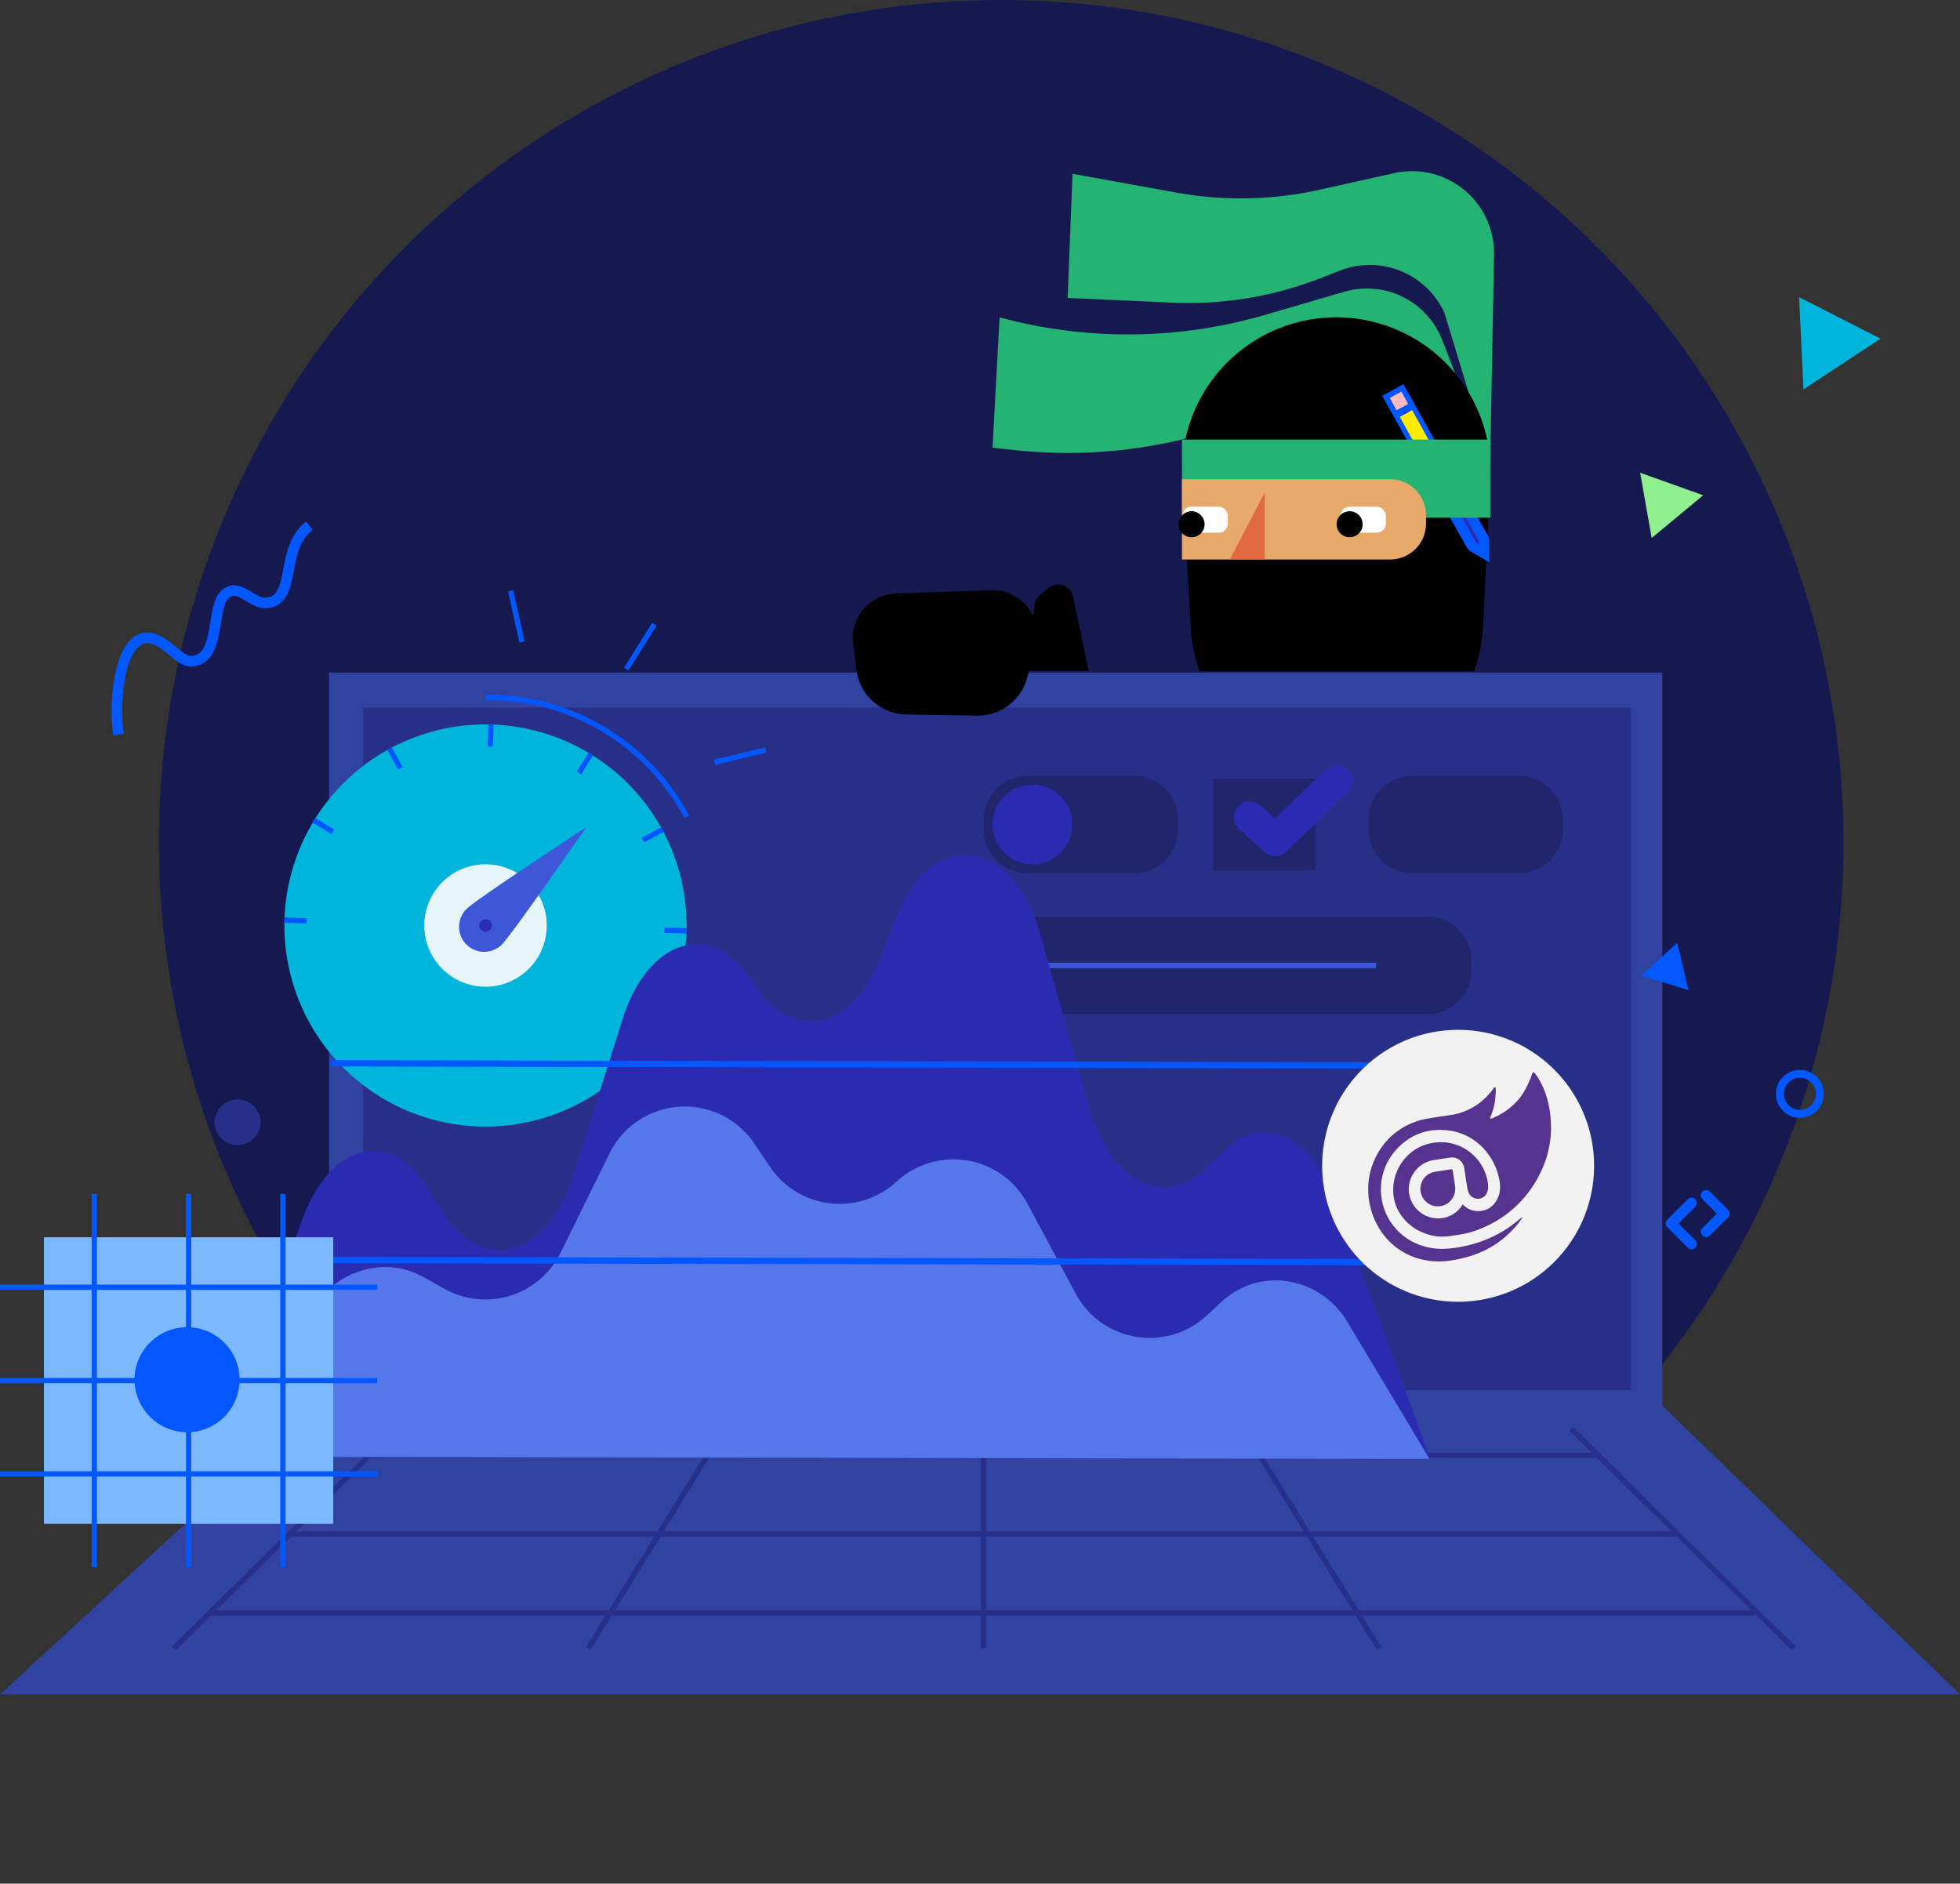 <?xml version="1.0" encoding="utf-8" standalone="no"?>
<svg xmlns="http://www.w3.org/2000/svg" viewBox="0 0 370 355.575">
  <rect x="0" y="0" width="370" height="355.575" fill="#333333" stroke="none"/>
  <defs>
    <clipPath id="a">
      <path class="a" d="M0 0h370v316.119H0z" />
    </clipPath>
    <clipPath id="b">
      <path stroke="#707070" fill="#fff" d="M0 0h109v123H0z" />
    </clipPath>
    <clipPath id="c">
      <path class="c" d="M0 0h2.659v7.544H0z" />
    </clipPath>
    <style>.a{fill:#fff}.ac,.c,.g,.m,.s,.x{fill:none}.c{stroke:#ffeb00}.ac,.c,.x{stroke-width:2px}.f{fill:#3043a0}.g{stroke:#272f88}.ac,.g,.m,.s,.x{stroke-miterlimit:10}.h{fill:#282f89}.i{fill:#2b2bb2}.j{fill:#20256c}.x{stroke-linecap:round}.ac,.m,.s,.x{stroke:#0357ff}.n{fill:#00b5dc}.s{stroke-width:1.195px}.u{fill:#0357ff}.aa{fill:#24b373}</style>
  </defs>
  <g transform="translate(-1175 -3554)">
    <circle cx="159" cy="159" r="159" transform="translate(1205 3554)" fill="#151950" />
    <g transform="translate(1175 3593.456)" clip-path="url(#a)">
      <path class="f" d="M59.165 225.861h254.629L370 280.394H0Z" />
      <path class="g" d="m79.261 225.861-46.455 45.857M296.571 230.225l42.032 41.491M69.766 235.236h231.763M39.613 264.998h291.692M54.688 250.117h262.031M185.706 271.719v-45.83M139.393 225.861l-28.325 45.857M232.015 225.861l28.325 45.857" />
      <path class="f" d="M313.793 87.496H62.123v139.042h251.67Z" />
      <path class="h" d="M307.875 94.067H68.557v128.875h239.318Z" />
      <path class="i" d="M190.236 144.466a6.415 6.415 0 1 0-6.5-6.415 6.46 6.46 0 0 0 6.5 6.415Z" />
      <path class="j" d="M214.128 107.009h-20.134a8.29 8.29 0 0 0-8.29 8.29v1.776a8.29 8.29 0 0 0 8.29 8.29h20.133a8.29 8.29 0 0 0 8.29-8.29v-1.776a8.29 8.29 0 0 0-8.289-8.29Z" />
      <path class="i" d="M195.046 123.708a7.522 7.522 0 1 0-7.684-7.52 7.6 7.6 0 0 0 7.684 7.52Z" />
      <path class="j" d="M286.748 107.009h-20.134a8.29 8.29 0 0 0-8.29 8.29v1.776a8.29 8.29 0 0 0 8.29 8.29h20.133a8.29 8.29 0 0 0 8.29-8.29v-1.776a8.29 8.29 0 0 0-8.289-8.29ZM269.482 133.612h-75.488a8.29 8.29 0 0 0-8.29 8.29v1.776a8.29 8.29 0 0 0 8.29 8.29h75.487a8.29 8.29 0 0 0 8.29-8.29v-1.776a8.29 8.29 0 0 0-8.289-8.29Z" />
      <path d="M259.794 142.791h-69.6" stroke="#3c57d7" stroke-miterlimit="10" fill="none" />
      <path class="j" d="M248.272 107.532h-19.234v17.311h19.234Z" />
      <path d="m235.952 114.832 4.794 4.323 11.607-11.138" stroke-linecap="round" stroke="#2b2bb2" stroke-linejoin="round" stroke-width="6" fill="none" />
      <path class="m" d="M94.279 127.658a13.9 13.9 0 1 0-4.213-19.028 13.781 13.781 0 0 0 4.213 19.028ZM123.524 78.379l-5.291 8.466M144.516 102.138l-9.623 2.311M96.395 72.062l2.139 9.663" />
      <path class="n" d="M91.652 173.212a37.96 37.96 0 1 0-37.96-37.96 37.96 37.96 0 0 0 37.96 37.96Z" />
      <path d="M91.652 146.813a11.559 11.559 0 1 0-11.559-11.559 11.56 11.56 0 0 0 11.559 11.559Z" fill="#e5f5f9" />
      <path d="M94.785 138.791a4.729 4.729 0 1 1-6.674-6.7c1.851-1.843 22.547-15.38 22.547-15.38s-14.022 20.237-15.873 22.08Z" fill="#3d57d8" />
      <path class="m" d="m73.519 101.831 2.026 3.735M59.239 115.377l3.616 2.217M53.644 134.245l4.239.112M129.66 136.261l-4.243-.119M125.075 117.119l-3.735 2.026M111.528 102.839l-2.217 3.616M92.66 97.244l-.112 4.239" />
      <path d="M91.652 136.437a1.184 1.184 0 1 0-1.184-1.184 1.184 1.184 0 0 0 1.184 1.184Z" fill="#2b2bb8" />
      <path class="m" d="M91.686 92.197a42.51 42.51 0 0 1 37.947 22.531" />
      <path class="i" d="m41.269 235.534 15.711-44.565c4.06-11.516 12.656-16.605 19.778-10.805a18.727 18.727 0 0 1 3.981 4.644l2.782 4.451c7.538 12.066 19.8 8.658 24.7-6.864l9.3-29.445c4.9-15.523 17.161-18.93 24.7-6.865 7.08 11.33 18.486 9.124 23.906-4.624l3.012-7.639c6.781-17.2 22.01-15.405 27.281 3.207l9.22 32.562c3.929 13.873 13.959 19.22 21.888 11.668l3.908-3.724a15.1 15.1 0 0 1 1.143-.989c7.042-5.488 15.406-.521 19.5 10.61l17.932 48.8Z" />
      <path d="m269.861 235.956-15.571-25.984c-4.023-6.715-12.6-9.7-19.734-6.347a15.739 15.739 0 0 0-3.989 2.691l-2.792 2.583a15.847 15.847 0 0 1-24.664-4.067l-9.2-17.166a15.848 15.848 0 0 0-24.664-4.067 15.862 15.862 0 0 1-23.877-2.762l-2.988-4.455a15.836 15.836 0 0 0-27.273 1.787l-9.319 18.922a15.833 15.833 0 0 1-21.91 6.727l-3.9-2.179q-.562-.314-1.139-.582c-7.021-3.215-15.4-.348-19.516 6.119l-18.056 28.359Z" fill="#5677e9" />
      <path class="s" d="m269.93 198.824-207.535-.423M270.001 161.689l-207.534-.422" />
      <path d="M8.296 194.103h54.613v54.108H8.296Z" fill="#7cb8ff" />
      <path class="m" d="M17.801 256.4v-70.485M35.602 256.4v-70.485M53.402 256.4v-70.485M71.2 238.779H0M71.2 221.158H0M71.2 203.536H0" />
      <path class="u" d="M35.444 230.919a9.92 9.92 0 1 0-10.051-9.92 9.986 9.986 0 0 0 10.051 9.92Z" />
      <path d="M284.459 204.576a25.668 25.668 0 1 0-33.162-14.765 25.668 25.668 0 0 0 33.162 14.765Z" fill="#f2f2f2" />
      <path d="M273.893 181.282c-.63.093-1.256.184-1.884.281-.492.08-.988.133-1.462.257a3.143 3.143 0 0 0-1.419.8 3.29 3.29 0 1 0 5.573 2.021c-.033-.251-.066-.5-.105-.752-.037-.249-.081-.5-.114-.748h.005c-.083-.531-.161-1.063-.245-1.594-.038-.249-.11-.3-.347-.263Zm16.556-17.1a15.664 15.664 0 0 0-.735-1.078.324.324 0 0 0-.229-.134.341.341 0 0 0-.124.072.334.334 0 0 0-.083.117c-.141.336-.265.687-.4 1.03-.1.239-.2.477-.3.708a14.861 14.861 0 0 1-1.261 2.309c-.215.318-.449.625-.7.929a12.506 12.506 0 0 1-4.071 3.122c-.313.155-.628.3-.949.441a.317.317 0 0 1-.26-.021c-.032-.022-.01-.145-.01-.227a.718.718 0 0 1 .037-.084 11.888 11.888 0 0 0 .963-4.068 11.207 11.207 0 0 0 .017-1.263c0-.1.011-.24-.128-.244a.352.352 0 0 0-.132.047.358.358 0 0 0-.1.095 12.2 12.2 0 0 1-2.037 2.28 11.548 11.548 0 0 1-1.067.834c-.242.17-.484.324-.733.466a12.052 12.052 0 0 1-4.453 1.543c-.618.094-1.233.18-1.853.269q-1.147.173-2.286.367a13.1 13.1 0 0 0-2.193.541c-.354.124-.7.262-1.032.408a13.2 13.2 0 0 0-4.133 2.807 13.97 13.97 0 0 0-3.05 4.824 12.434 12.434 0 0 0-.621 2.164 13.088 13.088 0 0 0-.229 3.016c.009.382.04.76.058 1.137q.081.52.16 1.041c.061.264.124.526.188.789a13.477 13.477 0 0 0 1.4 3.562 12.785 12.785 0 0 0 8.539 6.359 14.153 14.153 0 0 0 5.575.094 23.7 23.7 0 0 0 4.237-1.087 18.111 18.111 0 0 0 8.867-6.846.684.684 0 0 0 .069-.164c-.016-.011-.029-.017-.045-.029l-.157.13c-.789.607-1.551 1.25-2.375 1.813a23.457 23.457 0 0 1-8.063 3.468 21.825 21.825 0 0 1-4.251.565 11.976 11.976 0 0 1-4.9-.9 11.135 11.135 0 0 1-6.87-9.233 10.38 10.38 0 0 1-.045-1.148 10.969 10.969 0 0 1 2.385-6.832 12.186 12.186 0 0 1 2.523-2.407 10.683 10.683 0 0 1 6.762-1.907 10.859 10.859 0 0 1 8.713 4.744c.069.088.133.18.2.269a11.313 11.313 0 0 1 1.528 3.379 7.932 7.932 0 0 1 .372 2.646 4.788 4.788 0 0 1-1.122 2.922 3.754 3.754 0 0 1-2.845 1.333 3.816 3.816 0 0 1-2.878-1.053c-.07-.064-.137-.136-.214-.216-.023.044-.037.066-.05.1a.646.646 0 0 1-.054.1 5.313 5.313 0 0 1-4.814 2.439 5.515 5.515 0 0 1-5.227-6.006 5.586 5.586 0 0 1 4.664-4.982c1.046-.16 2.092-.321 3.142-.472a2.029 2.029 0 0 1 .486-.02 2.321 2.321 0 0 1 2.156 2c.117.752.229 1.508.345 2.256.071.471.142.938.216 1.4a4.37 4.37 0 0 0 .258.957 1.915 1.915 0 0 0 3.075.669 2.535 2.535 0 0 0 .62-1.822 7.26 7.26 0 0 0-.471-2.35 9.714 9.714 0 0 0-.578-1.305 9 9 0 0 0-10.483-4.314 8.67 8.67 0 0 0-3.434 1.926 9.094 9.094 0 0 0-2.956 6.71 8.087 8.087 0 0 0 .951 3.9c.055.1.111.2.171.3a9.2 9.2 0 0 0 4.743 3.953 9.066 9.066 0 0 0 3.944.643c.934-.066 1.861-.221 2.786-.369a18.173 18.173 0 0 0 4.395-1.313 21.139 21.139 0 0 0 10.742-10.252 19.192 19.192 0 0 0 2.015-9.941 19.789 19.789 0 0 0-.753-4.383 14.706 14.706 0 0 0-1.555-3.529" fill="#56338f" />
      <path class="x" d="m319.316 195.372-3.871-3.871M315.445 191.501l3.871-3.871M322.075 186.196l3.436 3.436M325.51 189.635l-3.436 3.436" />
      <path d="M339.779 170.806a3.776 3.776 0 1 0-3.776-3.776 3.776 3.776 0 0 0 3.776 3.776Z" stroke-width="1.5" stroke="#0357ff" fill="none" />
      <path class="u" d="m316.601 138.517 2.158 8.933-8.941-2.734Z" />
      <path class="h" d="M44.851 176.719a4.315 4.315 0 1 0-4.315-4.315 4.315 4.315 0 0 0 4.315 4.315Z" />
    </g>
    <path d="m1344.113 3666.04 17.994-.624a8.41 8.41 0 0 1 8.4 10.6l-1.616 5.948a9.653 9.653 0 0 1-9.479 7.125l-13.321-.22a9.652 9.652 0 0 1-9.427-8.468l-.6-4.929a8.406 8.406 0 0 1 7.313-9.373c.244-.028.491-.048.736-.059Z" />
    <path d="m1368.542 3680.638 1.768-12.467a2.9 2.9 0 0 1 .992-1.809l1.518-1.3a2.916 2.916 0 0 1 4.753 1.615l2.929 13.959Z" />
    <g transform="translate(1358.251 3557.726)" clip-path="url(#b)">
      <path d="m97.018 166.782.868-5.918c2.582-17.605-12.308-33.637-33.262-35.808a45.41 45.41 0 0 0-4.5-.24c-21.111-.082-38.3 14.234-38.4 31.973v.054l-.034 9.939Z" />
      <g transform="translate(4.115 28.588)">
        <path class="aa" d="M81.605 42.843a15.226 15.226 0 0 0-16.791-3.228l-14.035 6.042a92.494 92.494 0 0 1-46.144 7.032L0 52.205l1.328-24.61 1.313.336a92.474 92.474 0 0 0 48.8-.806l14.988-4.367a15.225 15.225 0 0 1 18.448 9.1l9.058 23.323Z" />
        <path class="aa" d="M79.204 0a15.482 15.482 0 0 1 15.472 15.493l-.74 39.692-8.615-28.4a15.484 15.484 0 0 0-19.738-8.022l-3.658 1.428a68.447 68.447 0 0 1-28 4.623l-19.743-.893.915-23.433 19.6 3.55a68.476 68.476 0 0 0 27.06-.538L75.824.37a15.441 15.441 0 0 1 3.38-.37Z" />
        <path d="M63.197 27.639a29.12 29.12 0 0 0-27.383 30.754l1.625 28.051a27.608 27.608 0 0 0 27.563 26.009 27.606 27.606 0 0 0 27.572-26.238l1.394-28.061c.024-.481.036-.964.036-1.445A29.121 29.121 0 0 0 64.885 27.59q-.845-.001-1.688.049Z" />
        <path d="m90.873 70.988 1.916 1.11-.022-2.217a1.446 1.446 0 0 0-.196-.714L77.172 41.553l-2.25 1.247 15.425 27.662a1.446 1.446 0 0 0 .526.526Z" stroke="#0357ff" fill="#2b2bb2" stroke-miterlimit="10" stroke-width="2" />
        <path class="ac" d="m78.553 43.946-2.315 1.284" stroke-width="2px" />
        <path fill="#ffbac2" d="m78.45 43.932-2.17 1.204-1.283-2.315 2.17-1.204z" />
        <g transform="rotate(151 34.751 36.567)" clip-path="url(#c)">
          <path class="c" d="m-3.942 12.848 10.53-5.983M-3.942 14.364l10.53-5.983M-3.942 15.88l10.53-5.983M-3.942 17.395l10.53-5.983M-3.942 18.911l10.53-5.983M-3.942 20.427l10.53-5.983M-3.942 21.942l10.53-5.983M-3.942 12.848l10.53-5.983M-3.942 14.364l10.53-5.983M-3.942 15.88l10.53-5.983M-3.942 17.395l10.53-5.983M-3.942 18.911l10.53-5.983M-3.942 20.427l10.53-5.983M-3.942 21.942l10.53-5.983M-3.942 2.197l10.53-5.983M-3.942 3.713 6.588-2.27M-3.942 5.228 6.588-.755M-3.942 6.744 6.588.761M-3.942 8.26l10.53-5.983M-3.942 9.776l10.53-5.983M-3.942 11.291l10.53-5.983M-3.942 2.197l10.53-5.983M-3.942 3.713 6.588-2.27M-3.942 5.228 6.588-.755M-3.942 6.744 6.588.761M-3.942 8.26l10.53-5.983M-3.942 9.776l10.53-5.983M-3.942 11.291l10.53-5.983M6.588 12.848l-10.53-5.983M6.588 14.364l-10.53-5.983M6.588 15.88l-10.53-5.983M6.588 17.395l-10.53-5.983M6.588 18.911l-10.53-5.983M6.588 20.427l-10.53-5.983M6.588 21.942l-10.53-5.983M6.588 12.848l-10.53-5.983M6.588 14.364l-10.53-5.983M6.588 15.88l-10.53-5.983M6.588 17.395l-10.53-5.983M6.588 18.911l-10.53-5.983M6.588 20.427l-10.53-5.983M6.588 21.942l-10.53-5.983M6.588 2.197l-10.53-5.983M6.588 3.713-3.942-2.27M6.588 5.228-3.942-.755M6.588 6.744-3.942.761M6.588 8.26l-10.53-5.983M6.588 9.776l-10.53-5.983M6.588 11.291l-10.53-5.983M6.588 2.197l-10.53-5.983M6.588 3.713-3.942-2.27M6.588 5.228-3.942-.755M6.588 6.744-3.942.761M6.588 8.26l-10.53-5.983M6.588 9.776l-10.53-5.983M6.588 11.291l-10.53-5.983" />
        </g>
        <path class="aa" d="M35.762 50.667h58.204v14.749H35.762z" />
        <path d="M75.064 58.148a6.767 6.767 0 0 1 6.767 6.767v1.617a6.768 6.768 0 0 1-6.767 6.767h-39.3V58.148h39.3Z" fill="#e7aa6a" />
        <path d="M51.381 60.657v12.642h-6.577Z" fill="#e06940" />
        <rect class="a" width="8.561" height="4.917" rx="1.697" transform="translate(65.691 63.326)" />
        <circle cx="2.458" cy="2.458" transform="translate(64.954 64.193)" r="2.458" />
        <rect class="a" width="8.561" height="4.917" rx="1.697" transform="translate(35.854 63.326)" />
        <circle cx="2.458" cy="2.458" transform="translate(35.116 64.193)" r="2.458" />
      </g>
      <path d="M84.537 167.18s-2.665-7.655-3.4-9.316a17.868 17.868 0 0 0-23.567-9.114 17.97 17.97 0 0 0-10.548 18.2c4.973-.019 37.515.23 37.515.23Z" fill="#14254c" />
    </g>
    <path d="m1496.523 3647.493-9.728 8.067-2.172-12.32Z" fill="#90ef8e" />
    <path class="n" d="m1515.442 3627.503-.81-17.406 15.368 7.83Z" />
    <path class="ac" d="M1197.401 3692.65c-1.1-5.388.08-22.618 8.331-17.196 2.925 1.922 4.149 4.435 7.07 2.897 3.476-1.828 2.334-9.839 4.577-12.049 2.673-2.634 5.069 1.888 8.122 1.5 5.538-.705 2.287-10.414 7.922-14.547" stroke-width="1.999px" />
  </g>
</svg>